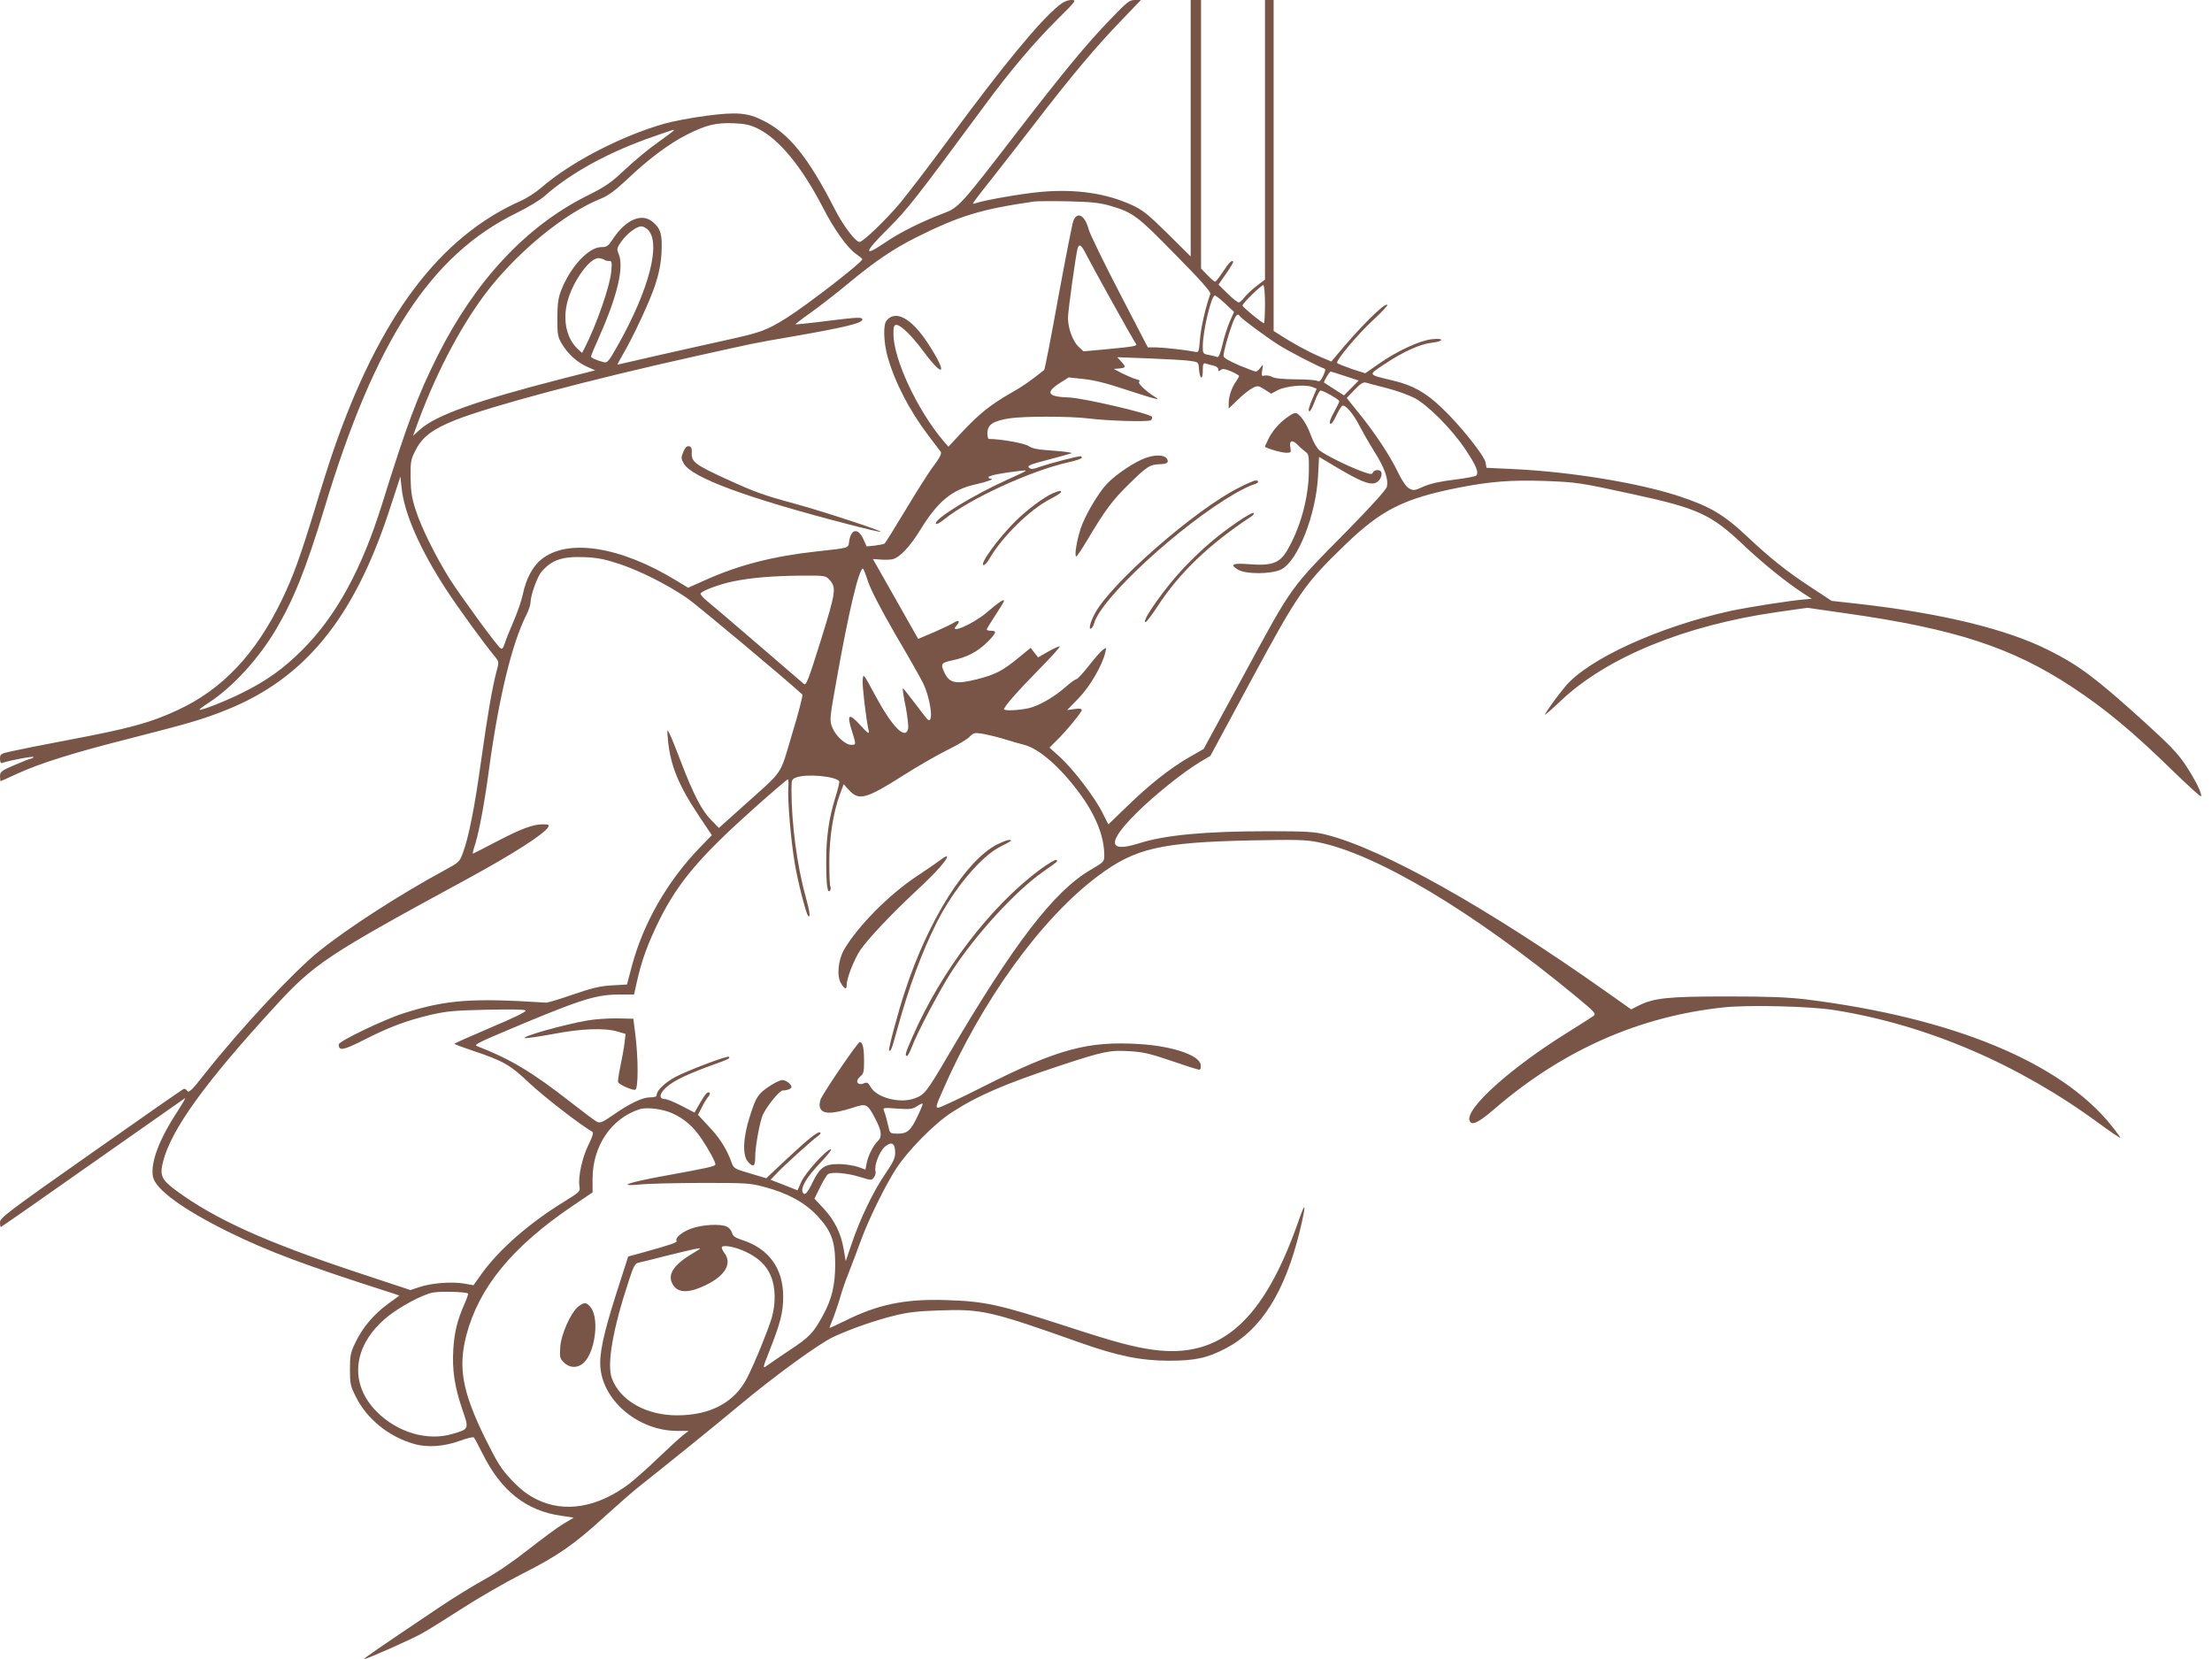 <?xml version="1.0" standalone="no"?>
<!DOCTYPE svg PUBLIC "-//W3C//DTD SVG 20010904//EN"
 "http://www.w3.org/TR/2001/REC-SVG-20010904/DTD/svg10.dtd">
<svg version="1.0" xmlns="http://www.w3.org/2000/svg"
 width="1280pt" height="960pt" viewBox="0 0 1280 960"
 preserveAspectRatio="xMidYMid meet">
<g transform="translate(0,960) scale(0.1,-0.1)"
fill="#795548" stroke="none">
<path d="M6127 9568 c-112 -91 -325 -350 -629 -763 -113 -154 -243 -323 -287
-377 -85 -101 -217 -228 -237 -228 -23 0 -93 92 -140 183 -157 308 -268 445
-419 520 -89 45 -153 50 -328 27 -85 -11 -195 -32 -244 -46 -253 -73 -543
-224 -711 -370 -31 -27 -85 -62 -120 -77 -469 -209 -815 -669 -1082 -1442 -23
-66 -73 -223 -111 -350 -81 -265 -124 -384 -185 -510 -151 -316 -346 -524
-606 -644 -159 -74 -277 -106 -643 -175 -132 -25 -273 -53 -312 -62 -70 -15
-73 -17 -73 -45 0 -18 4 -27 13 -24 36 14 186 42 181 34 -3 -5 -10 -9 -15 -9
-6 0 -48 -17 -95 -37 -77 -33 -84 -39 -84 -65 0 -15 2 -28 4 -28 2 0 42 18 89
40 139 64 331 124 667 209 329 84 413 108 545 161 454 180 739 526 944 1145
l68 207 7 -66 c15 -147 107 -356 257 -586 71 -109 219 -313 285 -392 21 -26
22 -30 8 -80 -26 -98 -52 -251 -89 -513 -37 -270 -73 -453 -107 -542 -18 -50
-23 -54 -106 -99 -260 -141 -559 -334 -724 -467 -150 -120 -455 -448 -661
-708 -76 -97 -93 -114 -103 -102 -6 9 -15 14 -21 12 -6 -2 -247 -170 -537
-374 -477 -335 -526 -373 -526 -397 0 -16 2 -28 5 -28 3 0 241 166 529 369
289 203 530 372 536 376 6 3 -14 -31 -44 -78 -106 -161 -156 -296 -141 -376
14 -73 174 -190 440 -321 231 -113 433 -189 948 -354 l38 -13 -67 -49 c-82
-60 -147 -137 -188 -224 -28 -58 -31 -75 -31 -155 0 -83 3 -96 35 -159 63
-127 190 -230 335 -271 76 -23 176 -16 270 19 38 14 73 22 77 18 4 -4 27 -47
52 -97 107 -213 251 -327 452 -356 l74 -11 -60 -36 c-34 -20 -124 -87 -202
-148 -87 -69 -185 -136 -257 -175 -63 -35 -179 -106 -256 -158 -369 -248 -446
-301 -437 -301 17 0 266 111 332 147 36 20 142 86 235 146 94 61 249 150 345
199 205 103 304 171 483 336 73 66 160 142 194 169 132 104 464 372 583 472
198 166 463 359 545 396 103 47 231 92 350 122 77 19 136 26 256 30 250 9 299
-2 815 -185 220 -78 352 -105 514 -106 156 0 225 15 334 72 203 106 341 325
427 677 38 157 36 183 -5 65 -202 -581 -450 -803 -840 -751 -117 16 -226 45
-501 135 -398 129 -476 146 -705 153 -235 7 -390 -25 -582 -121 -49 -24 -88
-42 -88 -40 0 2 11 32 25 66 13 35 31 88 39 118 8 30 30 93 49 140 19 47 48
126 66 175 47 128 141 321 207 423 68 105 221 260 320 324 151 98 306 165 629
272 252 83 287 90 402 83 76 -4 119 -14 242 -56 81 -28 154 -51 160 -51 8 0
11 11 9 28 -6 55 -161 108 -349 120 -302 20 -478 -28 -908 -245 -134 -68 -252
-123 -262 -123 -15 0 -13 11 21 88 229 529 574 1007 905 1254 214 160 360 194
890 205 261 5 311 4 385 -11 339 -69 897 -403 1487 -890 109 -90 120 -102 105
-114 -9 -7 -75 -49 -147 -94 -331 -205 -598 -444 -571 -513 12 -31 49 -13 144
68 395 341 840 537 1330 588 145 15 502 6 637 -16 537 -86 1066 -313 1536
-659 63 -46 116 -82 118 -80 2 1 -20 32 -48 67 -293 369 -920 628 -1771 734
-112 13 -217 17 -460 17 -338 0 -421 -9 -510 -54 l-41 -21 -147 104 c-689 487
-1292 825 -1618 907 -69 17 -112 20 -339 20 -357 0 -596 -22 -744 -70 -180
-57 -186 5 -15 175 100 100 267 234 364 293 l64 38 240 445 c270 500 305 549
537 774 213 206 343 271 664 334 179 35 299 44 490 38 190 -7 208 -10 515 -77
375 -81 452 -117 636 -291 115 -109 247 -216 353 -285 l45 -29 -35 -3 c-91 -7
-336 -46 -439 -68 -414 -92 -820 -278 -952 -436 -49 -58 -118 -155 -118 -164
0 -3 42 33 93 82 265 250 713 434 1243 511 l182 26 223 -32 c631 -89 963 -198
1310 -427 196 -129 356 -263 591 -493 82 -79 151 -142 154 -139 10 10 -33 97
-91 184 -44 66 -93 116 -238 248 -282 255 -377 326 -553 414 -243 122 -617
213 -1102 268 l-153 17 -117 77 c-144 94 -234 166 -378 301 -130 122 -212 170
-392 229 -237 77 -629 141 -962 156 l-148 7 -6 32 c-8 40 -149 217 -253 315
-93 89 -168 131 -283 158 -148 36 -146 30 -48 95 109 73 208 117 275 124 29 3
53 10 53 16 0 6 -21 8 -54 4 -69 -7 -202 -68 -307 -142 l-79 -55 -78 25 c-42
15 -80 30 -84 34 -12 11 114 162 209 250 48 44 84 83 81 87 -15 15 -161 -131
-303 -303 l-21 -25 -64 27 c-64 27 -162 80 -232 126 l-38 24 0 958 0 957 -25
0 -25 0 0 -809 0 -809 -49 -37 c-27 -21 -59 -51 -70 -66 -12 -16 -27 -29 -33
-29 -7 0 -36 23 -65 52 l-52 51 45 65 c25 35 43 67 40 69 -9 9 -24 -6 -61 -62
-20 -30 -39 -55 -44 -55 -4 0 -24 17 -44 38 l-37 38 0 777 0 777 -30 0 -30 0
0 -742 0 -742 -133 132 c-115 113 -143 136 -208 166 -149 68 -323 93 -521 76
-109 -9 -337 -49 -382 -66 -9 -3 -16 -4 -16 -1 0 3 46 64 103 135 56 71 176
225 267 343 202 262 343 430 490 582 l112 117 -35 0 c-31 0 -45 -11 -138 -108
-140 -144 -277 -311 -544 -657 -327 -425 -338 -437 -427 -470 -128 -49 -251
-110 -337 -169 -128 -87 -122 -58 17 80 117 117 161 174 557 710 147 200 287
366 423 501 112 111 113 113 80 113 -22 -1 -46 -11 -71 -32z m-1742 -712 c124
-61 255 -221 379 -461 64 -124 138 -228 190 -265 20 -14 36 -27 36 -30 1 -17
-326 -270 -442 -342 -115 -71 -145 -82 -350 -127 -101 -22 -281 -63 -402 -90
-120 -28 -220 -51 -222 -51 -3 0 10 24 27 53 63 107 160 315 190 407 22 67 33
122 37 187 5 106 -4 140 -51 179 -63 53 -154 14 -227 -94 -31 -47 -38 -52 -71
-52 -72 0 -177 -112 -231 -248 -18 -46 -22 -77 -23 -162 0 -96 2 -109 27 -151
34 -57 88 -106 147 -132 l45 -20 -185 -47 c-499 -128 -736 -212 -829 -296
l-40 -36 14 38 c106 298 251 579 402 781 179 238 457 468 672 554 42 17 81 46
152 112 120 115 244 207 345 258 112 56 165 69 266 66 70 -3 96 -8 144 -31z
m-485 -10 c0 -2 -42 -34 -93 -70 -52 -36 -137 -107 -190 -157 -83 -78 -114
-99 -224 -154 -351 -176 -645 -493 -862 -926 -114 -228 -177 -396 -321 -859
-117 -374 -264 -644 -459 -839 -110 -110 -206 -179 -347 -249 -95 -48 -243
-106 -250 -99 -2 2 25 22 59 44 135 89 283 251 383 419 103 173 175 354 280
699 294 976 616 1470 1114 1713 63 31 137 75 163 99 153 135 375 256 632 344
123 43 115 40 115 35z m2518 -435 c139 -40 161 -57 384 -285 139 -140 206
-216 202 -226 -26 -71 -55 -195 -60 -261 -7 -80 -7 -80 -33 -74 -49 10 -176
24 -223 25 l-46 0 -165 318 c-90 174 -170 338 -177 364 -22 83 -66 107 -89 50
-6 -15 -45 -214 -87 -442 -41 -228 -78 -418 -82 -421 -80 -64 -121 -93 -192
-133 -117 -67 -183 -120 -280 -223 l-82 -88 -30 35 c-150 177 -288 473 -288
617 0 44 3 53 18 53 24 0 92 -66 156 -154 124 -166 140 -126 21 54 -93 140
-183 188 -235 125 -20 -24 -17 -122 5 -205 42 -150 125 -312 237 -460 35 -46
67 -89 72 -95 6 -9 -6 -34 -40 -79 -28 -36 -101 -152 -164 -257 -63 -105 -118
-193 -122 -195 -4 -3 -29 -7 -55 -11 l-48 -5 -18 40 c-30 68 -72 64 -83 -9 -7
-43 8 -38 -189 -60 -247 -27 -443 -77 -631 -160 l-112 -50 -66 40 c-326 200
-634 248 -786 122 -48 -39 -88 -116 -104 -198 -8 -37 -32 -108 -54 -158 -21
-49 -45 -107 -51 -128 -11 -31 -15 -36 -27 -26 -25 21 -230 302 -293 401 -81
130 -163 295 -196 398 -22 68 -28 105 -29 186 -1 93 1 105 29 159 39 77 99
122 229 174 208 82 773 233 1396 371 343 76 329 74 540 110 322 56 420 80 420
101 0 15 -24 14 -202 -8 -100 -13 -183 -21 -185 -20 -1 2 39 33 90 69 51 36
151 114 222 173 152 126 254 194 384 260 255 127 375 164 686 209 17 2 104 3
195 1 131 -3 180 -8 238 -24z m-2669 -140 c77 -77 8 -345 -171 -664 -55 -98
-63 -108 -84 -103 -41 11 -74 25 -74 33 0 5 22 58 49 118 104 235 143 399 111
475 -12 29 -11 35 16 73 33 46 87 87 115 87 11 0 28 -9 38 -19z m2541 -152
c40 -78 269 -490 282 -506 12 -15 -1 -18 -170 -34 l-132 -12 -30 28 c-33 32
-60 106 -60 166 0 39 46 371 56 402 9 30 23 19 54 -44z m-2793 -22 c3 -4 15
-7 26 -7 18 0 19 -5 14 -62 -8 -86 -86 -309 -154 -442 l-15 -28 -25 23 c-65
60 -88 168 -59 275 31 118 131 255 181 250 14 -1 28 -6 32 -9z m3823 -257 c0
-60 -3 -110 -6 -110 -11 0 -124 93 -124 102 0 13 108 118 120 118 6 0 10 -47
10 -110z m-230 3 l51 -48 -25 -56 c-13 -31 -33 -91 -42 -133 -12 -51 -22 -75
-30 -72 -7 3 -29 8 -48 12 -34 6 -36 8 -36 48 0 89 49 296 70 296 5 0 32 -21
60 -47z m84 -72 c9 -15 158 -125 230 -170 59 -37 222 -121 259 -134 9 -3 7
-13 -6 -41 -14 -30 -21 -36 -35 -30 -9 5 -66 9 -127 9 -70 1 -119 5 -134 14
-12 7 -32 10 -43 8 -18 -5 -19 -2 -14 31 6 36 6 37 -10 15 -9 -13 -21 -23 -27
-23 -6 0 -50 17 -99 37 -57 25 -88 43 -88 53 0 24 26 118 50 183 20 54 32 67
44 48z m-289 -259 c50 -7 50 -7 53 -47 5 -60 22 -68 22 -11 0 40 3 47 18 42 9
-3 29 -8 45 -12 15 -3 27 -13 27 -21 0 -12 3 -13 14 -4 10 9 24 7 60 -8 25
-11 46 -23 46 -27 0 -3 -8 -18 -18 -32 -25 -35 -42 -87 -42 -126 l0 -30 53 51
c28 28 67 58 84 67 31 16 34 15 71 -8 l38 -24 39 21 c47 23 157 34 197 18 l27
-10 -18 -43 c-27 -62 -34 -88 -23 -88 5 0 19 27 31 60 12 33 27 60 33 60 16 0
108 -52 108 -62 0 -4 -14 -33 -31 -64 -20 -35 -28 -59 -22 -65 6 -6 18 9 33
41 13 28 29 55 36 61 16 13 65 -44 103 -119 16 -31 53 -96 83 -144 60 -94 84
-162 73 -205 -4 -17 -89 -111 -228 -253 -334 -338 -316 -313 -592 -822 l-240
-442 -82 -47 c-110 -63 -233 -160 -362 -286 -58 -56 -107 -103 -107 -103 -1 0
-16 30 -34 66 -44 89 -166 249 -244 321 l-63 57 41 41 c56 54 146 164 146 177
0 7 -15 9 -42 5 l-43 -6 67 69 c66 68 137 191 154 265 7 29 7 29 -14 15 -11
-8 -48 -50 -81 -92 -34 -43 -66 -78 -72 -78 -6 0 -33 -19 -59 -42 -65 -58
-151 -109 -213 -125 -53 -13 -147 -18 -147 -7 0 15 80 106 204 232 71 72 125
132 118 132 -7 0 -38 -14 -69 -32 l-56 -32 -22 28 -21 27 -75 -61 c-88 -72
-129 -93 -233 -120 -123 -31 -161 -24 -190 36 -25 53 -21 59 46 73 82 17 146
50 202 106 52 53 56 65 21 65 -14 0 -25 3 -25 8 0 4 23 41 50 82 27 41 50 79
50 83 0 13 -31 -8 -100 -67 -78 -67 -224 -130 -175 -76 24 26 13 36 -17 16
-14 -9 -65 -33 -115 -55 l-90 -38 -108 191 c-60 105 -119 209 -131 231 l-23
40 45 -3 c24 -2 56 -1 69 2 43 11 101 73 163 174 100 162 182 229 317 259 68
15 113 32 88 33 -7 0 -13 4 -13 9 0 9 76 24 180 36 55 6 54 6 -65 -48 -203
-91 -435 -233 -419 -258 3 -5 24 6 47 25 148 120 501 282 720 331 42 9 77 21
77 26 0 5 -3 9 -7 9 -19 0 -177 -41 -229 -59 -47 -17 -58 -18 -70 -7 -11 11 7
19 109 45 67 18 129 35 137 38 8 4 -38 10 -103 15 -91 6 -124 12 -145 27 -22
16 -163 41 -230 41 -5 0 -9 17 -8 37 1 46 33 67 126 82 81 13 348 13 455 0
120 -15 348 -21 364 -11 7 6 11 14 7 20 -11 19 -402 110 -481 112 -123 4 -138
28 -53 83 l52 33 85 -9 c60 -6 137 -25 250 -63 165 -54 204 -64 165 -41 -50
30 -104 81 -92 88 8 5 1 10 -18 15 -16 4 -51 19 -79 33 l-50 26 33 3 c38 4 39
8 10 40 l-23 25 185 -7 c102 -4 208 -10 235 -14z m898 -88 l79 -26 -42 -43
-43 -43 -56 36 c-31 20 -58 37 -59 38 -5 3 31 64 38 64 3 0 40 -12 83 -26z
m242 -70 c55 -14 127 -40 160 -57 80 -43 214 -178 293 -295 65 -97 81 -137 64
-154 -5 -5 -63 -16 -128 -24 -81 -10 -138 -22 -177 -40 -54 -24 -58 -24 -85
-9 -17 11 -40 45 -64 95 -45 93 -130 223 -226 341 l-69 86 45 47 c35 36 50 46
66 42 12 -4 66 -18 121 -32z m-4439 -1018 c119 -40 272 -117 387 -195 53 -35
578 -475 670 -560 4 -4 -22 -106 -59 -227 -75 -251 -43 -203 -287 -422 l-137
-123 -45 46 c-53 53 -103 149 -174 335 -28 74 -58 149 -67 165 -14 29 -14 27
-9 -35 14 -148 60 -262 178 -439 l76 -114 -67 -69 c-190 -196 -331 -442 -397
-693 l-27 -102 -87 -5 c-69 -4 -115 -15 -226 -53 -77 -27 -147 -48 -155 -47
-428 28 -576 17 -820 -60 -113 -35 -380 -163 -380 -182 0 -39 27 -34 145 26
143 73 245 112 385 145 90 21 137 26 323 30 135 3 222 2 228 -4 7 -7 -64 -41
-201 -99 -115 -49 -210 -91 -210 -94 0 -3 46 -20 103 -39 181 -61 217 -81 331
-189 84 -79 296 -243 362 -280 10 -5 5 -24 -21 -77 -36 -73 -61 -187 -52 -239
5 -31 2 -33 -86 -88 -203 -124 -381 -280 -480 -419 l-47 -66 -52 9 c-70 13
-189 4 -258 -19 l-55 -18 -305 101 c-534 177 -826 309 -1051 475 -85 63 -96
87 -75 168 47 186 244 458 649 899 227 247 297 294 1111 736 266 145 446 260
469 301 6 12 1 15 -30 15 -60 0 -126 -25 -270 -100 -74 -39 -135 -70 -137 -70
-2 0 4 27 15 59 23 77 53 236 79 431 56 411 132 726 216 892 13 26 24 58 24
72 0 40 39 149 63 177 60 69 119 90 248 85 76 -3 117 -11 205 -40z m1438 -104
c17 -49 74 -159 156 -301 72 -122 144 -249 160 -281 43 -86 65 -236 30 -215
-5 3 -39 46 -76 96 -37 49 -68 88 -70 86 -2 -2 5 -50 17 -108 11 -57 17 -114
14 -126 -16 -67 -92 10 -191 194 -69 128 -69 128 -72 88 -3 -35 19 -223 35
-295 4 -20 -6 -13 -50 35 -66 72 -78 62 -47 -36 25 -80 25 -79 -5 -79 -33 0
-90 52 -109 101 -16 40 -16 48 24 270 70 395 130 649 154 649 2 0 16 -35 30
-78z m-226 15 c43 -46 40 -68 -48 -352 -75 -238 -85 -264 -99 -252 -9 8 -128
110 -265 228 -137 118 -268 230 -292 249 -24 19 -42 40 -40 45 4 15 107 54
190 71 105 21 218 31 387 33 140 1 146 0 167 -22z m1007 -922 c44 -14 98 -29
121 -35 85 -21 207 -127 317 -275 97 -130 147 -254 147 -365 0 -36 -3 -39 -80
-84 -210 -122 -445 -428 -822 -1071 -126 -215 -138 -229 -193 -250 -85 -33
-221 2 -257 65 -15 27 -20 29 -43 20 -35 -13 -48 16 -17 41 19 15 22 27 22 86
0 80 -8 113 -25 113 -11 0 -191 -263 -225 -328 -6 -13 -9 -35 -6 -48 11 -43
68 -43 194 -3 74 25 82 21 124 -59 39 -72 44 -110 19 -133 -27 -26 -58 -86
-66 -131 l-7 -36 -41 15 c-23 8 -72 16 -109 17 -85 1 -112 -17 -155 -104 -31
-64 -46 -80 -57 -62 -16 26 20 88 96 168 44 46 74 84 66 84 -24 0 -147 -135
-171 -188 l-22 -50 -78 31 -78 30 38 40 c48 50 200 187 232 210 14 9 22 20 18
23 -11 11 -66 -33 -195 -153 l-118 -111 -94 28 c-89 26 -94 29 -106 61 -26 75
-67 142 -130 208 l-65 70 22 43 c12 24 28 51 37 61 16 18 11 34 -8 22 -6 -4
-24 -31 -41 -60 l-30 -53 -75 39 c-41 21 -84 39 -95 39 -39 0 -35 32 10 71 42
37 122 75 274 130 82 29 94 35 85 44 -8 8 -238 -79 -308 -116 -62 -33 -110
-79 -110 -105 0 -10 -12 -14 -39 -14 -44 0 -119 -36 -219 -106 -54 -37 -69
-44 -86 -36 -12 5 -79 56 -151 112 -226 177 -352 252 -548 328 -13 5 18 22
110 61 480 204 573 235 710 236 l92 0 16 72 c28 126 64 224 130 358 110 221
236 369 553 652 101 90 187 163 190 163 4 0 6 -20 4 -46 -6 -67 15 -316 38
-446 17 -101 64 -285 76 -297 15 -16 11 20 -15 115 -49 175 -81 421 -81 611 0
60 1 64 27 74 60 23 230 7 249 -22 3 -5 -7 -45 -21 -90 -39 -124 -55 -238 -54
-383 0 -130 8 -182 23 -158 4 7 4 17 1 22 -4 6 -6 71 -6 144 0 142 23 287 62
392 l21 56 33 -36 c56 -61 100 -48 315 89 82 52 197 118 254 146 57 28 115 62
127 76 21 22 29 24 69 18 25 -4 81 -17 125 -30z m-493 -2179 c-41 -88 -61
-106 -117 -106 -41 0 -45 3 -51 28 -10 45 -21 86 -29 105 -7 17 -2 18 76 12
73 -5 88 -4 114 13 17 11 32 18 34 16 2 -2 -10 -32 -27 -68z m-1420 11 c68
-31 120 -76 167 -146 40 -59 81 -134 81 -149 0 -11 -47 -21 -300 -67 -208 -38
-274 -62 -135 -49 44 5 204 8 355 9 258 0 281 -1 365 -24 130 -34 232 -89 304
-166 82 -88 104 -148 104 -280 0 -119 -19 -202 -70 -295 -56 -103 -78 -127
-197 -205 -61 -41 -121 -82 -133 -91 -20 -14 -18 -5 19 88 63 159 80 224 80
313 1 164 -83 281 -239 330 -39 13 -53 23 -57 41 -4 13 -16 29 -28 35 -36 19
-146 13 -210 -11 -54 -20 -93 -54 -83 -71 6 -8 -40 -24 -185 -64 l-95 -26 -68
-212 c-76 -238 -101 -355 -92 -437 21 -194 225 -360 444 -360 l66 0 -35 -27
c-19 -15 -84 -75 -145 -133 -60 -58 -135 -124 -165 -147 -183 -137 -374 -169
-535 -89 -54 27 -90 55 -144 111 -62 66 -81 96 -156 247 -130 266 -155 406
-106 593 73 276 265 510 613 746 l117 79 0 79 c0 189 108 349 271 402 42 14
136 2 192 -24z m1288 -228 c0 -30 -12 -56 -57 -121 -70 -103 -145 -259 -193
-400 l-36 -106 -12 70 c-16 93 -53 167 -116 235 l-53 57 33 67 c18 37 39 71
46 75 22 14 111 6 182 -16 68 -21 70 -21 83 -3 8 10 12 26 9 36 -8 34 23 114
55 142 39 32 59 20 59 -36z m-868 -571 c75 -35 122 -79 148 -140 28 -65 30
-158 6 -243 -22 -73 -96 -256 -141 -345 -72 -144 -213 -220 -407 -220 -179 0
-329 85 -377 213 -31 81 5 287 100 573 24 74 34 93 52 97 12 2 85 20 162 40
77 19 156 38 175 41 31 6 29 3 -25 -29 -116 -69 -150 -130 -104 -189 31 -40
96 -36 188 10 111 55 149 126 101 186 -10 14 -16 29 -12 33 12 12 78 -1 134
-27z m-1604 -243 c3 -2 -7 -31 -21 -62 -41 -94 -58 -162 -64 -263 -7 -119 8
-216 52 -345 40 -115 40 -114 -55 -142 -144 -44 -319 7 -439 127 -165 165
-140 388 63 552 71 57 199 126 259 138 41 9 195 5 205 -5z"/>
<path d="M3954 6985 c-14 -34 -13 -39 3 -68 48 -81 357 -196 941 -348 107 -28
196 -49 198 -46 6 6 -347 122 -496 162 -184 50 -233 68 -395 142 -179 82 -205
101 -202 150 1 29 -2 38 -16 41 -12 2 -22 -7 -33 -33z"/>
<path d="M7460 7193 c-49 -32 -92 -79 -116 -125 -13 -26 -24 -49 -24 -52 0 -8
94 -36 123 -36 27 0 29 2 24 30 -9 41 10 48 42 16 14 -15 35 -33 46 -41 18
-12 20 -24 19 -112 -2 -157 -50 -330 -127 -460 -42 -71 -88 -88 -216 -78 -98
8 -117 -1 -68 -31 46 -28 196 -27 251 1 96 48 202 318 213 541 l6 110 106 -63
c127 -75 181 -98 216 -89 26 7 46 41 38 64 -7 17 -42 15 -49 -3 -5 -12 -16
-10 -68 9 -83 31 -208 94 -241 120 -15 13 -36 49 -51 91 -24 67 -65 125 -89
125 -6 0 -22 -7 -35 -17z"/>
<path d="M6632 6951 c-62 -21 -171 -93 -224 -148 -51 -52 -133 -191 -156 -266
-22 -68 -36 -157 -24 -157 4 0 32 42 62 92 105 177 148 234 244 328 104 102
120 112 180 114 40 1 52 11 38 32 -14 22 -66 24 -120 5z"/>
<path d="M7171 6779 c-255 -127 -747 -558 -837 -732 -25 -47 -35 -89 -22 -85
7 3 15 16 19 30 38 145 500 570 815 752 44 25 91 48 107 52 28 6 38 24 13 24
-7 0 -50 -18 -95 -41z"/>
<path d="M6091 6745 c-52 -23 -150 -96 -219 -165 -99 -99 -208 -250 -180 -250
7 0 23 18 35 39 71 124 233 283 350 343 35 18 63 36 63 41 0 10 -10 8 -49 -8z"/>
<path d="M7165 6583 c-122 -84 -204 -154 -312 -266 -109 -114 -253 -317 -224
-317 5 0 35 39 67 88 128 197 300 362 544 523 13 8 19 18 14 21 -5 3 -45 -19
-89 -49z"/>
<path d="M5771 4714 c-181 -91 -400 -439 -534 -849 -40 -120 -98 -338 -92
-343 9 -10 15 5 49 129 66 238 138 434 226 610 99 196 260 388 373 442 31 15
57 30 57 32 0 11 -30 3 -79 -21z"/>
<path d="M5445 4626 c-17 -13 -79 -56 -138 -95 -162 -107 -342 -289 -422 -425
-35 -60 -44 -153 -19 -195 22 -37 34 -40 34 -6 0 36 45 149 79 198 45 66 183
212 323 342 116 107 188 189 177 200 -3 2 -18 -7 -34 -19z"/>
<path d="M6019 4569 c-287 -213 -571 -585 -738 -967 -42 -96 -47 -112 -32
-112 4 0 16 21 26 48 33 88 164 336 233 442 140 215 368 463 527 575 89 62 89
62 77 69 -6 3 -47 -22 -93 -55z"/>
<path d="M3400 3695 c-132 -22 -386 -94 -363 -102 7 -2 79 8 160 23 165 32
301 37 376 15 l47 -14 -6 -51 c-3 -28 -14 -89 -24 -136 -10 -47 -16 -88 -13
-93 9 -15 85 -48 99 -43 18 7 18 175 1 316 l-12 95 -95 2 c-52 1 -129 -5 -170
-12z"/>
<path d="M4453 3315 c-67 -45 -78 -61 -114 -175 -40 -125 -44 -228 -9 -265 30
-32 40 -24 40 29 0 63 28 213 46 249 29 57 96 137 114 137 25 0 50 10 50 20 0
16 -32 40 -53 40 -12 0 -46 -16 -74 -35z"/>
<path d="M3347 2040 c-44 -35 -101 -162 -105 -236 -4 -57 -2 -65 21 -88 30
-30 71 -34 105 -10 73 51 104 260 50 329 -24 30 -37 31 -71 5z"/>
</g>
</svg>
